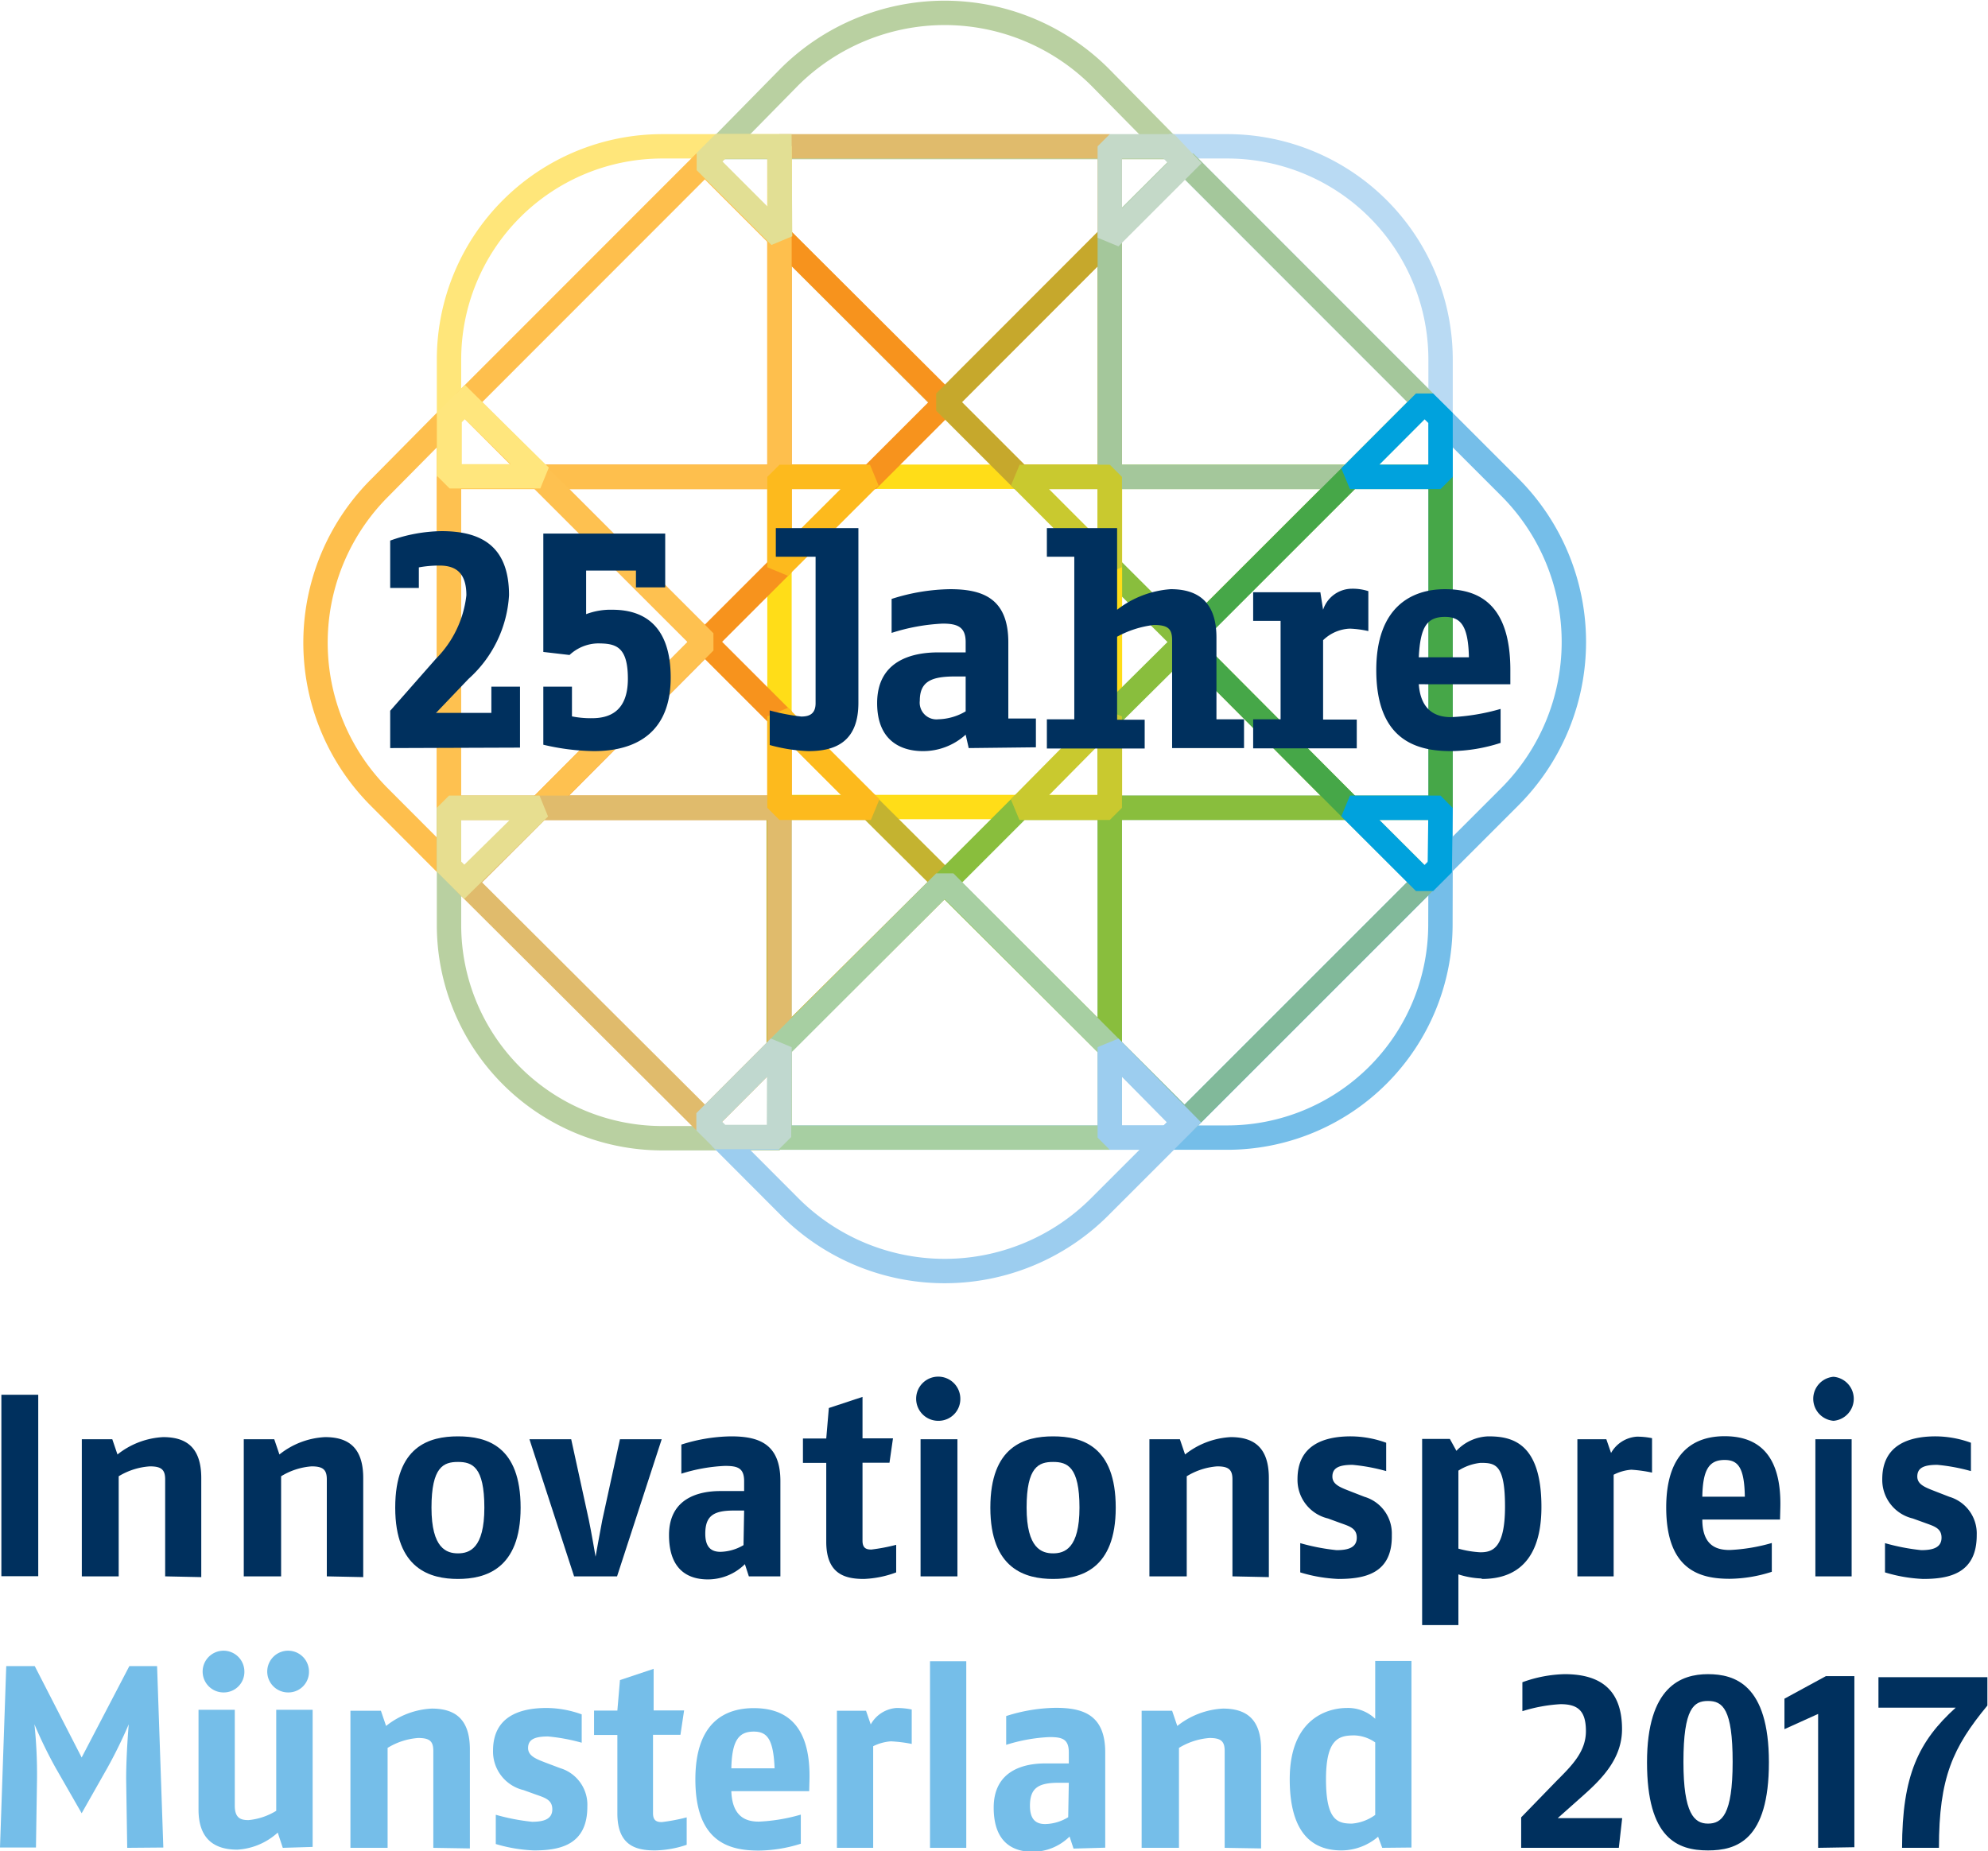 <svg xmlns="http://www.w3.org/2000/svg" width="160" height="149" viewBox="0 0 130.48 121.42"><title>25-Jahre-Innovationspreis-MS-Logo</title><path d="M77.16,16.82A14.48,14.48,0,0,0,67,21l-4.55,4.63H91.88L87.32,21A14.46,14.46,0,0,0,77.16,16.82Z" transform="translate(-15.16 -16.02)" fill="none" stroke="#b9d0a1" stroke-miterlimit="1.41" stroke-width="1.6"/><path d="M88,25.58H66.32v5.94L77.17,42.37h0L88,31.53Z" transform="translate(-15.16 -16.02)" fill="none" stroke="#e0bb6c" stroke-miterlimit="1.41" stroke-width="1.6"/><path d="M109.71,43.41V72.82l4.54-4.54a14.38,14.38,0,0,0,0-20.33Z" transform="translate(-15.16 -16.02)" fill="none" stroke="#75bee9" stroke-miterlimit="1.41" stroke-width="1.6"/><path d="M95.7,25.58H91.88l17.83,17.83V39.58A14,14,0,0,0,95.7,25.58Z" transform="translate(-15.16 -16.02)" fill="none" stroke="#b9daf3" stroke-miterlimit="1.41" stroke-width="1.6"/><path d="M103.75,47.28H88v5.93l4.91,4.9Z" transform="translate(-15.16 -16.02)" fill="none" stroke="#89be3d" stroke-miterlimit="1.41" stroke-width="1.6"/><rect x="51.16" y="31.25" width="21.69" height="21.68" fill="none" stroke="#ffdd18" stroke-miterlimit="1.41" stroke-width="1.6"/><path d="M44.63,43.4,40.08,48a14.36,14.36,0,0,0,0,20.32l4.54,4.55Z" transform="translate(-15.16 -16.02)" fill="none" stroke="#febf4d" stroke-miterlimit="1.41" stroke-width="1.6"/><path d="M66.32,69H44.63v7.69a14,14,0,0,0,14,14h7.69Z" transform="translate(-15.16 -16.02)" fill="none" stroke="#b9d0a1" stroke-miterlimit="1.41" stroke-width="1.6"/><path d="M62.46,90.65,67,95.2a14.38,14.38,0,0,0,20.33,0l4.55-4.55ZM77.17,73.86h0Z" transform="translate(-15.16 -16.02)" fill="none" stroke="#9ccdef" stroke-miterlimit="1.41" stroke-width="1.6"/><path d="M109.71,72.82,91.88,90.65H95.7a14,14,0,0,0,14-14Z" transform="translate(-15.16 -16.02)" fill="none" stroke="#75bee9" stroke-miterlimit="1.41" stroke-width="1.6"/><path d="M66.32,47.28V25.58H58.63a14,14,0,0,0-14,14v7.7Z" transform="translate(-15.16 -16.02)" fill="none" stroke="#ffe67a" stroke-miterlimit="1.41" stroke-width="1.6"/><path d="M103.76,69H88V84.7l4.91,4.91,15.74-15.74Z" transform="translate(-15.16 -16.02)" fill="none" stroke="#81b99a" stroke-miterlimit="1.41" stroke-width="1.6"/><path d="M66.32,31.52V47.28h6l4.9-4.9Z" transform="translate(-15.16 -16.02)" fill="none" stroke="#f7931d" stroke-miterlimit="1.41" stroke-width="1.6"/><path d="M88,31.53,77.17,42.37l4.91,4.91H88Z" transform="translate(-15.16 -16.02)" fill="none" stroke="#c6a82c" stroke-miterlimit="1.41" stroke-width="1.6"/><path d="M66.32,47.28H50.59L61.42,58.11h0l4.9-4.9Z" transform="translate(-15.16 -16.02)" fill="none" stroke="#f7931d" stroke-miterlimit="1.41" stroke-width="1.6"/><path d="M61.42,58.12,50.58,69H66.32V63l-4.9-4.9Zm0,0Z" transform="translate(-15.16 -16.02)" fill="none" stroke="#f7931d" stroke-miterlimit="1.41" stroke-width="1.6"/><path d="M92.92,58.12,88,63h0V69h15.75Z" transform="translate(-15.16 -16.02)" fill="none" stroke="#89be3d" stroke-miterlimit="1.41" stroke-width="1.6"/><path d="M72.27,69h-6V84.71L77.17,73.87,72.27,69h0Z" transform="translate(-15.16 -16.02)" fill="none" stroke="#c4b330" stroke-miterlimit="1.41" stroke-width="1.6"/><path d="M88,69H82.08l-4.91,4.91L88,84.7Z" transform="translate(-15.16 -16.02)" fill="none" stroke="#89be3d" stroke-miterlimit="1.41" stroke-width="1.6"/><path d="M92.92,26.62,88,31.53V47.28h15.74l4.91-4.92h0Z" transform="translate(-15.16 -16.02)" fill="none" stroke="#a4c79b" stroke-miterlimit="1.41" stroke-width="1.6"/><path d="M61.42,26.62,45.68,42.37l4.91,4.91H66.32V31.52Z" transform="translate(-15.16 -16.02)" fill="none" stroke="#febf4d" stroke-miterlimit="1.41" stroke-width="1.6"/><path d="M44.63,47.28V69h5.94L61.42,58.11,50.58,47.28Z" transform="translate(-15.16 -16.02)" fill="none" stroke="#fec150" stroke-miterlimit="1.41" stroke-width="1.6"/><path d="M66.32,69H50.58l-4.91,4.9L61.43,89.61l4.89-4.9Z" transform="translate(-15.16 -16.02)" fill="none" stroke="#e0bb6c" stroke-miterlimit="1.41" stroke-width="1.6"/><path d="M77.17,73.87h0L66.32,84.71v5.94H88V84.71Z" transform="translate(-15.16 -16.02)" fill="none" stroke="#a7cfa2" stroke-miterlimit="1.41" stroke-width="1.6"/><path d="M109.71,47.28h-5.95L92.92,58.12,103.76,69h5.95Z" transform="translate(-15.16 -16.02)" fill="none" stroke="#46a748" stroke-miterlimit="1.41" stroke-width="1.6"/><path d="M66.32,84.71l-4.89,4.9,1,1h3.86Z" transform="translate(-15.16 -16.02)" fill="none" stroke="#c0d8cf" stroke-miterlimit="1.41" stroke-width="1.6"/><path d="M88,84.71v5.94h3.87l1-1Z" transform="translate(-15.16 -16.02)" fill="none" stroke="#9ccdef" stroke-miterlimit="1.41" stroke-width="1.6"/><path d="M45.67,42.36l-1,1v3.88h5.95Z" transform="translate(-15.16 -16.02)" fill="none" stroke="#ffe67d" stroke-miterlimit="1.41" stroke-width="1.6"/><path d="M50.57,69H44.63v3.86l1,1h0Z" transform="translate(-15.16 -16.02)" fill="none" stroke="#e7de90" stroke-miterlimit="1.41" stroke-width="1.6"/><path d="M91.88,25.58H88v6l4.91-4.91Z" transform="translate(-15.16 -16.02)" fill="none" stroke="#c4d9c8" stroke-miterlimit="1.41" stroke-width="1.6"/><path d="M66.32,25.58H62.45l-1,1,4.91,4.91Z" transform="translate(-15.16 -16.02)" fill="none" stroke="#e2df94" stroke-miterlimit="1.41" stroke-width="1.6"/><path d="M108.66,42.37l-4.9,4.91h5.95V43.41Z" transform="translate(-15.16 -16.02)" fill="none" stroke="#00a2dd" stroke-miterlimit="1.41" stroke-width="1.6"/><path d="M109.71,69h-5.95l4.9,4.9,1-1Z" transform="translate(-15.16 -16.02)" fill="none" stroke="#00a2dd" stroke-miterlimit="1.41" stroke-width="1.6"/><path d="M88,63,82.07,69H88Z" transform="translate(-15.16 -16.02)" fill="none" stroke="#c9c92f" stroke-miterlimit="1.41" stroke-width="1.6"/><path d="M88,47.28H82.08L88,53.21Z" transform="translate(-15.16 -16.02)" fill="none" stroke="#c9c92f" stroke-miterlimit="1.41" stroke-width="1.6"/><path d="M66.32,63V69h6Z" transform="translate(-15.16 -16.02)" fill="none" stroke="#fdba1d" stroke-miterlimit="1.41" stroke-width="1.6"/><path d="M72.26,47.28H66.32v5.93Z" transform="translate(-15.16 -16.02)" fill="none" stroke="#fdba1d" stroke-miterlimit="1.41" stroke-width="1.6"/><path d="M40.77,65.08V62.63l3-3.41a7,7,0,0,0,2-4.17c0-1.44-.66-1.95-1.76-1.95a7.27,7.27,0,0,0-1.36.12v1.35H40.77V51.46a10.3,10.3,0,0,1,3.37-.62c2.53,0,4.43.92,4.43,4.21a8,8,0,0,1-2.66,5.49l-2.13,2.23h3.63V61.05h1.88v4Z" transform="translate(-15.16 -16.02)" fill="#00305e"/><path d="M54.13,65.28a15.26,15.26,0,0,1-3.31-.42V61.05H52.7V63a6.3,6.3,0,0,0,1.31.12c1.12,0,2.36-.42,2.36-2.59s-.84-2.32-2-2.32a2.81,2.81,0,0,0-1.83.76l-1.72-.2V51h8v3.53H56.9V53.43H53.63v2.86A4.51,4.51,0,0,1,55.35,56c1.49,0,3.83.52,3.83,4.45C59.18,64.78,55.93,65.28,54.13,65.28Z" transform="translate(-15.16 -16.02)" fill="#00305e"/><path d="M68.23,65.28a10.91,10.91,0,0,1-2.55-.4V62.61a13.7,13.7,0,0,0,2.07.4c.54,0,.94-.18.94-.88V52.52H66.08V50.64H71.5V62.11C71.5,64.66,70,65.28,68.23,65.28Z" transform="translate(-15.16 -16.02)" fill="#00305e"/><path d="M78.54,60.38h-.71c-1.54,0-2.3.33-2.3,1.59a1.1,1.1,0,0,0,1.22,1.22,3.7,3.7,0,0,0,1.79-.52Zm.2,4.7-.2-.88a4.15,4.15,0,0,1-2.81,1.08c-1.31,0-3-.58-3-3.15,0-2.75,2.23-3.33,4-3.33h1.81v-.68c0-1-.55-1.21-1.51-1.21a12.93,12.93,0,0,0-3.35.61V55.29a13.12,13.12,0,0,1,3.83-.64c2.09,0,3.83.56,3.83,3.49v5h1.81v1.89Z" transform="translate(-15.16 -16.02)" fill="#00305e"/><path d="M92.09,65.08V58c0-.76-.28-1-1.2-1a6.67,6.67,0,0,0-2.41.77v5.45h1.81v1.89H83.87V63.19h1.8V52.52h-1.8V50.64h4.61V56A6.47,6.47,0,0,1,92,54.65c1.77,0,3,.82,3,3.17v5.37h1.81v1.89Z" transform="translate(-15.16 -16.02)" fill="#00305e"/><path d="M103.76,57.24A2.67,2.67,0,0,0,102,58v5.21h2.21v1.89H97.41V63.19h1.8V56.73h-1.8V54.85h4.41L102,56a2,2,0,0,1,1.89-1.38,3.31,3.31,0,0,1,1.08.16V57.4A6.76,6.76,0,0,0,103.76,57.24Z" transform="translate(-15.16 -16.02)" fill="#00305e"/><path d="M110,56.47c-1.2,0-1.62.67-1.72,2.65h3.29C111.53,57,111,56.47,110,56.47Zm-1.72,4.42c.14,1.84,1.24,2.16,2.12,2.16a13.9,13.9,0,0,0,3.25-.54v2.23a10.91,10.91,0,0,1-3.25.54c-2.2,0-4.91-.66-4.91-5.32,0-4.19,2.37-5.31,4.51-5.31s4.29.9,4.29,5.31v.93Z" transform="translate(-15.16 -16.02)" fill="#00305e"/><rect x="0.09" y="91.51" width="2.42" height="11.91" fill="#00305e"/><path d="M26,119.45v-6.37c0-.64-.26-.85-1-.85a4.5,4.5,0,0,0-2.05.65v6.57H20.53v-9h2l.34,1a5.24,5.24,0,0,1,3-1.14c1.5,0,2.5.66,2.5,2.69v6.5Z" transform="translate(-15.16 -16.02)" fill="#00305e"/><path d="M36.61,119.45v-6.37c0-.64-.26-.85-1-.85a4.44,4.44,0,0,0-2,.65v6.57H31.16v-9h2l.34,1a5.19,5.19,0,0,1,3-1.14c1.5,0,2.5.66,2.5,2.69v6.5Z" transform="translate(-15.16 -16.02)" fill="#00305e"/><path d="M45.22,111.94c-.94,0-1.74.31-1.74,3s1,3,1.74,3,1.73-.31,1.73-3S46.15,111.94,45.22,111.94Zm0,7.68c-1.82,0-4.12-.65-4.12-4.68s2.23-4.68,4.12-4.68,4.11.63,4.11,4.68S47,119.62,45.22,119.62Z" transform="translate(-15.16 -16.02)" fill="#00305e"/><path d="M55.66,119.45H52.84l-2.93-9h2.74l1.16,5.31c.15.71.44,2.4.44,2.4s.31-1.74.44-2.4l1.16-5.31h2.74Z" transform="translate(-15.16 -16.02)" fill="#00305e"/><path d="M64,115.13h-.68c-1.34,0-1.87.36-1.87,1.52,0,.93.43,1.19,1,1.19a3.1,3.1,0,0,0,1.51-.44Zm.31,4.32-.26-.8a3.45,3.45,0,0,1-2.43,1c-1.11,0-2.55-.46-2.55-2.91s2-2.89,3.37-2.89H64v-.65c0-.89-.46-1-1.27-1a11.12,11.12,0,0,0-2.85.51V110.8a11.16,11.16,0,0,1,3.25-.54c1.77,0,3.25.44,3.25,2.93v6.26Z" transform="translate(-15.16 -16.02)" fill="#00305e"/><path d="M71.86,119.62c-1.23,0-2.47-.31-2.47-2.44V112H67.86v-1.6h1.53l.17-2,2.21-.73v2.72h2l-.23,1.6H71.77v5.12c0,.51.27.58.58.58a12.23,12.23,0,0,0,1.63-.31v1.81A6.73,6.73,0,0,1,71.86,119.62Z" transform="translate(-15.16 -16.02)" fill="#00305e"/><path d="M75.58,119.45v-9H78v9Zm1.19-10.21a1.45,1.45,0,1,1,1.42-1.45A1.43,1.43,0,0,1,76.77,109.24Z" transform="translate(-15.16 -16.02)" fill="#00305e"/><path d="M84.28,111.94c-.94,0-1.74.31-1.74,3s1,3,1.74,3,1.73-.31,1.73-3S85.21,111.94,84.28,111.94Zm0,7.68c-1.82,0-4.12-.65-4.12-4.68s2.23-4.68,4.12-4.68,4.11.63,4.11,4.68S86.08,119.62,84.28,119.62Z" transform="translate(-15.16 -16.02)" fill="#00305e"/><path d="M96.05,119.45v-6.37c0-.64-.26-.85-1-.85a4.44,4.44,0,0,0-2,.65v6.57H90.6v-9h2l.34,1a5.24,5.24,0,0,1,3-1.14c1.5,0,2.5.66,2.5,2.69v6.5Z" transform="translate(-15.16 -16.02)" fill="#00305e"/><path d="M103,119.62a9.92,9.92,0,0,1-2.5-.43v-1.92a13.89,13.89,0,0,0,2.38.46c.77,0,1.33-.17,1.33-.82s-.53-.76-1.18-1l-.71-.26a2.6,2.6,0,0,1-2-2.58c0-2.23,1.72-2.81,3.5-2.81a6.88,6.88,0,0,1,2.32.42v1.86a12.32,12.32,0,0,0-2.21-.41c-.92,0-1.32.22-1.32.77s.58.73,1.26,1l.85.33a2.51,2.51,0,0,1,1.79,2.5C106.56,119.28,104.72,119.62,103,119.62Z" transform="translate(-15.16 -16.02)" fill="#00305e"/><path d="M112.33,112a3.37,3.37,0,0,0-1.45.51v5.12a6.68,6.68,0,0,0,1.43.24c.78,0,1.63-.22,1.63-3S113.31,112,112.33,112Zm.08,7.59a5.61,5.61,0,0,1-1.53-.27v3.33H108.5V110.43h1.82l.43.78a3,3,0,0,1,2.09-.95c1.48,0,3.49.34,3.49,4.63S113.84,119.62,112.41,119.62Z" transform="translate(-15.16 -16.02)" fill="#00305e"/><path d="M122.23,112.45a3,3,0,0,0-1.16.33v6.67h-2.38v-9h1.9l.31.9a2.11,2.11,0,0,1,1.69-1.07,4.89,4.89,0,0,1,1,.1v2.26A9.15,9.15,0,0,0,122.23,112.45Z" transform="translate(-15.16 -16.02)" fill="#00305e"/><path d="M128.35,111.81c-1,0-1.43.61-1.46,2.41h2.79C129.65,112.28,129.22,111.81,128.35,111.81Zm3.64,3.91h-5.1c0,1.77,1,2,1.8,2a11.82,11.82,0,0,0,2.76-.46v1.89a9.23,9.23,0,0,1-2.76.46c-1.87,0-4.17-.5-4.17-4.68,0-3.8,2-4.68,3.83-4.68s3.75.82,3.66,4.68Z" transform="translate(-15.16 -16.02)" fill="#00305e"/><path d="M134.31,119.45v-9h2.38v9Zm1.19-10.21a1.45,1.45,0,0,1,0-2.89,1.45,1.45,0,0,1,0,2.89Z" transform="translate(-15.16 -16.02)" fill="#00305e"/><path d="M141.38,119.62a9.92,9.92,0,0,1-2.5-.43v-1.92a13.89,13.89,0,0,0,2.38.46c.77,0,1.33-.17,1.33-.82s-.53-.76-1.17-1l-.72-.26a2.6,2.6,0,0,1-2-2.58c0-2.23,1.72-2.81,3.51-2.81a6.86,6.86,0,0,1,2.31.42v1.86a12.32,12.32,0,0,0-2.21-.41c-.92,0-1.31.22-1.31.77s.58.73,1.26,1l.85.33a2.51,2.51,0,0,1,1.79,2.5C144.91,119.28,143.07,119.62,141.38,119.62Z" transform="translate(-15.16 -16.02)" fill="#00305e"/><path d="M23.51,137.27l-.07-4.52c0-1.65.17-3.59.17-3.59A31.52,31.52,0,0,1,22.22,132l-1.7,3-1.72-3a29,29,0,0,1-1.38-2.84,31.26,31.26,0,0,1,.17,3.57l-.07,4.52H15.16l.41-11.91h1.87l3.08,6,3.13-6h1.82l.41,11.91Z" transform="translate(-15.16 -16.02)" fill="#75bee9"/><path d="M34.09,127.07a1.37,1.37,0,1,1,1.35-1.37A1.35,1.35,0,0,1,34.09,127.07Zm-4.23,0a1.37,1.37,0,1,1,1.34-1.37A1.35,1.35,0,0,1,29.86,127.07Zm3.86,10.2-.33-1a4.32,4.32,0,0,1-2.65,1.12c-1.45,0-2.55-.64-2.55-2.63v-6.55h2.38v6.29c0,.84.41.95.9.95a4.22,4.22,0,0,0,1.82-.61v-6.63h2.39v9Z" transform="translate(-15.16 -16.02)" fill="#75bee9"/><path d="M43.6,137.27v-6.36c0-.65-.25-.85-1-.85a4.44,4.44,0,0,0-2,.65v6.56H38.16v-9h2l.34,1a5.19,5.19,0,0,1,3-1.14c1.5,0,2.5.66,2.5,2.68v6.5Z" transform="translate(-15.16 -16.02)" fill="#75bee9"/><path d="M50.2,137.44a10.13,10.13,0,0,1-2.5-.42V135.1a13.89,13.89,0,0,0,2.38.46c.77,0,1.33-.17,1.33-.82s-.53-.77-1.17-1l-.72-.26a2.6,2.6,0,0,1-2-2.59c0-2.22,1.72-2.8,3.51-2.8a6.86,6.86,0,0,1,2.31.42v1.86a12.32,12.32,0,0,0-2.21-.41c-.92,0-1.31.22-1.31.76s.58.74,1.26,1l.85.32a2.51,2.51,0,0,1,1.78,2.51C53.72,137.1,51.89,137.44,50.2,137.44Z" transform="translate(-15.16 -16.02)" fill="#75bee9"/><path d="M58.15,137.44c-1.23,0-2.47-.3-2.47-2.43v-5.15H54.15v-1.6h1.53l.17-2,2.21-.74v2.73h2l-.24,1.6h-1.8V135c0,.51.27.58.58.58a12.23,12.23,0,0,0,1.63-.31v1.8A6.73,6.73,0,0,1,58.15,137.44Z" transform="translate(-15.16 -16.02)" fill="#75bee9"/><path d="M64.63,129.64c-1,0-1.43.61-1.47,2.41H66C65.92,130.11,65.5,129.64,64.63,129.64Zm3.64,3.91H63.16c.06,1.77,1.06,2,1.81,2a11.69,11.69,0,0,0,2.75-.46V137a9.39,9.39,0,0,1-2.75.45c-1.87,0-4.17-.49-4.17-4.67,0-3.8,2-4.68,3.83-4.68s3.74.81,3.66,4.68Z" transform="translate(-15.16 -16.02)" fill="#75bee9"/><path d="M73.63,130.28a3.11,3.11,0,0,0-1.16.32v6.67H70.09v-9H72l.31.9A2.1,2.1,0,0,1,74,128.09a4.93,4.93,0,0,1,1,.1v2.26A9.15,9.15,0,0,0,73.63,130.28Z" transform="translate(-15.16 -16.02)" fill="#75bee9"/><rect x="61.04" y="109" width="2.38" height="12.25" fill="#75bee9"/><path d="M85.31,133l-.68,0c-1.34,0-1.87.36-1.87,1.51,0,.94.43,1.2,1,1.2a3,3,0,0,0,1.51-.45Zm.31,4.32-.26-.79a3.46,3.46,0,0,1-2.43,1c-1.1,0-2.55-.45-2.55-2.9s2-2.9,3.37-2.9h1.56V131c0-.89-.46-1-1.27-1a11,11,0,0,0-2.84.51v-1.89a11.08,11.08,0,0,1,3.25-.54c1.77,0,3.25.44,3.25,2.92v6.26Z" transform="translate(-15.16 -16.02)" fill="#75bee9"/><path d="M95.54,137.27v-6.36c0-.65-.26-.85-1-.85a4.5,4.5,0,0,0-2,.65v6.56H90.09v-9h2l.34,1a5.24,5.24,0,0,1,3-1.14c1.5,0,2.5.66,2.5,2.68v6.5Z" transform="translate(-15.16 -16.02)" fill="#75bee9"/><path d="M105.42,130.35a2.52,2.52,0,0,0-1.36-.46c-1,0-1.87.19-1.87,2.88s.75,2.91,1.7,2.91a3,3,0,0,0,1.53-.57Zm.46,6.92-.27-.73a3.72,3.72,0,0,1-2.4.9c-1.41,0-3.4-.59-3.4-4.67s2.6-4.68,3.74-4.68a2.58,2.58,0,0,1,1.87.71V125h2.38v12.25Z" transform="translate(-15.16 -16.02)" fill="#75bee9"/><path d="M121.41,137.27H115v-2l2.34-2.41c1-1,1.91-1.91,1.91-3.25s-.53-1.77-1.67-1.77a10.33,10.33,0,0,0-2.5.46V126.4a8.63,8.63,0,0,1,2.77-.53c2.08,0,3.77.79,3.77,3.61,0,1.92-1.3,3.25-2.59,4.39l-1.63,1.45h4.23Z" transform="translate(-15.16 -16.02)" fill="#00305e"/><path d="M127.26,127.63c-.92,0-1.61.46-1.61,4,0,3.39.71,4.05,1.61,4.05s1.62-.56,1.62-4.05S128.22,127.63,127.26,127.63Zm0,9.81c-2,0-4-.79-4-5.78s2.25-5.79,4-5.79,4,.67,4,5.79S129.14,137.44,127.26,137.44Z" transform="translate(-15.16 -16.02)" fill="#00305e"/><path d="M134.49,137.27v-8.79l-2.21,1v-2L135,126h1.87v11.23Z" transform="translate(-15.16 -16.02)" fill="#00305e"/><path d="M142.42,137.27H140c0-4.76,1.09-7,3.52-9.2h-5.07v-2h7.15v1.86C143.34,130.67,142.42,132.65,142.42,137.27Z" transform="translate(-15.16 -16.02)" fill="#00305e"/></svg>
